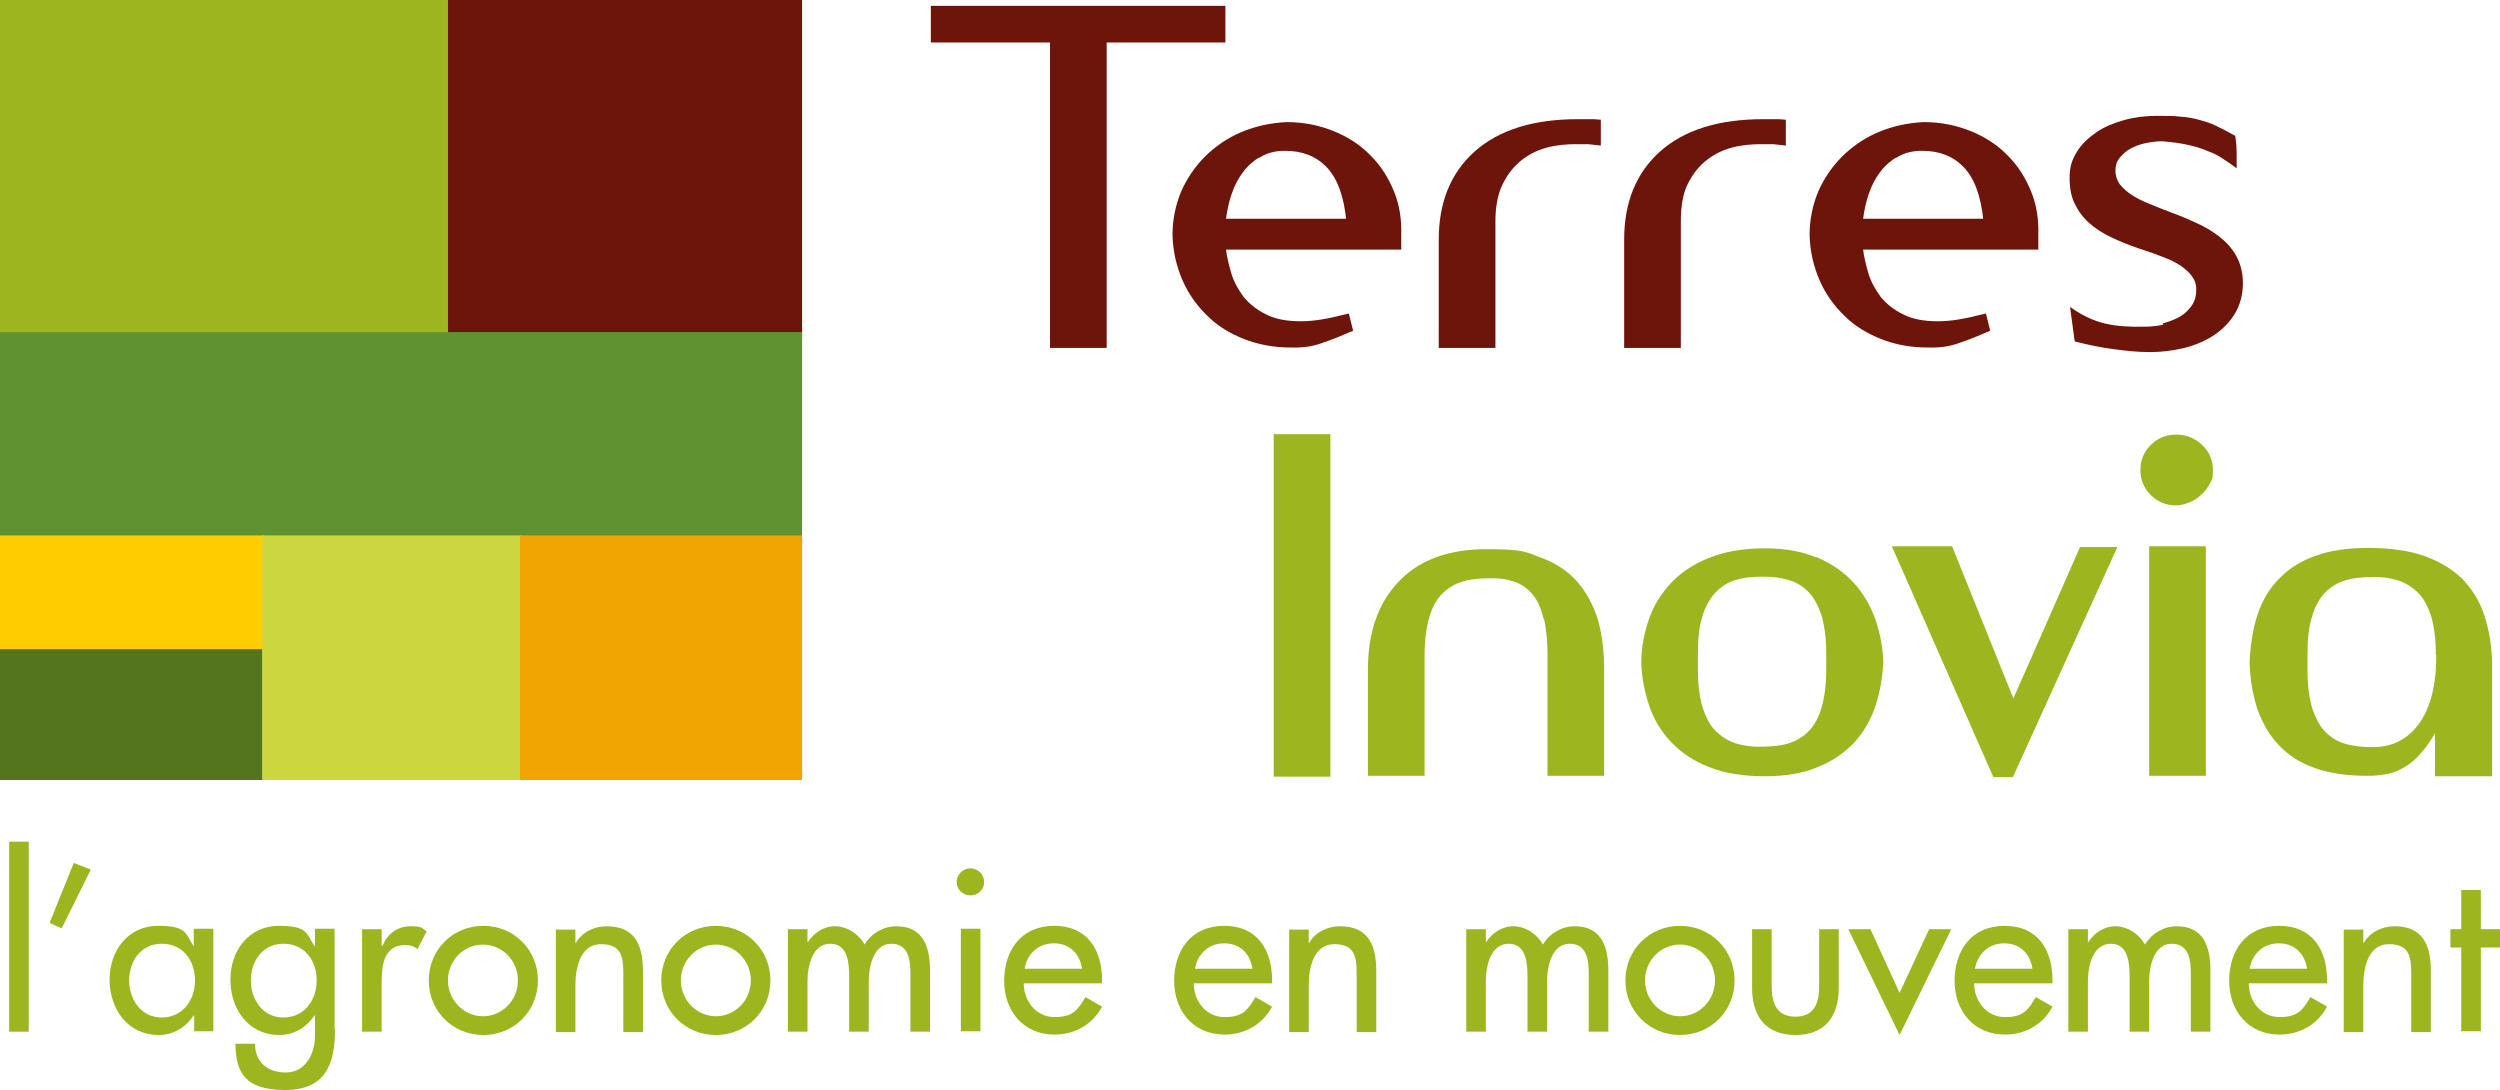<?xml version="1.0" encoding="UTF-8"?>
<svg xmlns="http://www.w3.org/2000/svg" xmlns:xlink="http://www.w3.org/1999/xlink" id="b" viewBox="0 0 600 261.6">
  <defs>
    <clipPath id="d">
      <rect y="0" width="600" height="261.6" fill="none"></rect>
    </clipPath>
    <clipPath id="e">
      <rect width="600" height="261.6" fill="none"></rect>
    </clipPath>
    <clipPath id="f">
      <rect y="0" width="600" height="261.6" fill="none"></rect>
    </clipPath>
    <clipPath id="g">
      <rect y="0" width="600" height="261.6" fill="none"></rect>
    </clipPath>
  </defs>
  <g id="c">
    <rect y="0" width="107.5" height="81.3" fill="#9db51f"></rect>
    <rect x="107.5" y="0" width="85" height="81.3" fill="#6e150b"></rect>
    <rect y="79.7" width="192.5" height="50.3" fill="#619231"></rect>
    <rect y="154.2" width="63.5" height="33" fill="#54741d"></rect>
    <rect y="128.5" width="63.5" height="27.3" fill="#fc0"></rect>
    <rect x="62.9" y="128.5" width="62.4" height="58.7" fill="#ccd73f"></rect>
    <rect x="124.8" y="128.5" width="67.7" height="58.7" fill="#f0a400"></rect>
    <polygon points="223.7 1.7 223.7 9.9 252.3 9.9 252.3 83.2 265.3 83.2 265.3 9.9 293.8 9.9 293.8 1.7 223.7 1.7" fill="#6e150b"></polygon>
    <g clip-path="url(#d)">
      <polygon points="265.3 9.9 265.3 83.2 252.3 83.2 252.3 9.9 223.7 9.9 223.7 1.7 293.8 1.7 293.8 9.9 265.3 9.9" fill="none" stroke="#6e150b" stroke-width=".6"></polygon>
      <path d="M293.9,59.5c.2,2,.7,4,1.3,6.1.6,2.1,1.7,4,3,5.8,1.4,1.7,3.2,3.2,5.5,4.3,2.3,1.2,5.1,1.7,8.5,1.7s6.5-.6,11.3-1.8l.9,3.6c-2.3,1-4.7,2-7.1,2.8-2.4.9-4.9,1.2-7.6,1.1-4,0-7.6-.7-11-2s-6.3-3.1-8.7-5.5-4.5-5.2-5.9-8.4c-1.5-3.3-2.3-6.8-2.4-10.8,0-3.6.7-7,2-10.2,1.4-3.2,3.2-6,5.7-8.4,2.4-2.4,5.3-4.4,8.6-5.8,3.3-1.4,6.9-2.2,10.8-2.4,4.1,0,7.9.8,11.3,2.2,3.4,1.4,6.3,3.3,8.7,5.8,2.4,2.4,4.2,5.3,5.5,8.5,1.3,3.2,1.8,6.6,1.7,10.2,0,.4,0,.9,0,1.6,0,.7,0,1.2,0,1.7h-42ZM302.4,37.3c-1.7,1-3.1,2.2-4.3,3.8s-2.1,3.3-2.8,5.4c-.7,2-1.1,4.1-1.4,6.3h29.5c-.6-5.9-2.2-10.2-4.8-12.9-2.6-2.7-6-4-10.1-4h-.2c-2.3,0-4.2.5-5.9,1.5" fill="#6e150b"></path>
      <path d="M302.4,37.3c-1.7,1-3.1,2.2-4.3,3.8s-2.1,3.3-2.8,5.4c-.7,2-1.1,4.1-1.4,6.3h29.5c-.6-5.9-2.2-10.2-4.8-12.9-2.6-2.7-6-4-10.1-4h-.2c-2.3,0-4.2.5-5.9,1.5Z" fill="none" stroke="#6e150b" stroke-width=".6"></path>
      <path d="M293.9,59.5c.2,2,.7,4,1.3,6.1.6,2.1,1.7,4,3,5.8,1.4,1.7,3.2,3.2,5.5,4.3,2.3,1.2,5.1,1.7,8.5,1.7s6.5-.6,11.3-1.8l.9,3.6c-2.3,1-4.7,2-7.1,2.8-2.4.9-4.9,1.2-7.6,1.1-4,0-7.6-.7-11-2-3.3-1.3-6.3-3.1-8.7-5.5-2.5-2.4-4.5-5.2-5.9-8.4s-2.3-6.8-2.4-10.8c0-3.6.7-7,2-10.2,1.4-3.2,3.3-6,5.7-8.4,2.4-2.4,5.3-4.4,8.6-5.8,3.3-1.4,6.9-2.2,10.8-2.4,4.1,0,7.9.8,11.3,2.2,3.4,1.4,6.3,3.3,8.7,5.8,2.4,2.4,4.2,5.3,5.5,8.5,1.3,3.2,1.8,6.6,1.7,10.2,0,.4,0,.9,0,1.6,0,.7,0,1.3,0,1.7h-42Z" fill="none" stroke="#6e150b" stroke-width=".6"></path>
      <path d="M381.3,28.9c.9,0,1.8,0,2.6.1v5.6c-.9-.1-1.8-.2-2.8-.3-1,0-1.9,0-2.8,0-2.3,0-4.7.2-7,.8-2.3.6-4.4,1.6-6.3,3.1-1.9,1.5-3.4,3.4-4.6,5.8-1.2,2.4-1.8,5.5-1.8,9.1v30.1h-13v-25.7c0-8.8,2.8-15.8,8.5-20.9,5.7-5.1,13.9-7.7,24.6-7.7h2.5Z" fill="#6e150b"></path>
      <path d="M381.3,28.9c.9,0,1.8,0,2.6.1v5.6c-.9-.1-1.8-.2-2.8-.3-1,0-1.9,0-2.8,0-2.3,0-4.7.2-7,.8-2.3.6-4.4,1.6-6.3,3.1-1.9,1.5-3.4,3.4-4.6,5.8-1.2,2.4-1.8,5.5-1.8,9.1v30.1h-13v-25.7c0-8.8,2.8-15.8,8.5-20.9,5.7-5.1,13.9-7.7,24.6-7.7h2.5Z" fill="none" stroke="#6e150b" stroke-width=".6"></path>
      <path d="M425.7,28.9c.9,0,1.8,0,2.6.1v5.6c-.9-.1-1.8-.2-2.8-.3-1,0-1.9,0-2.8,0-2.3,0-4.7.2-7,.8-2.3.6-4.4,1.6-6.3,3.1-1.9,1.5-3.4,3.4-4.6,5.8-1.2,2.4-1.7,5.5-1.7,9.1v30.1h-13v-25.7c0-8.8,2.8-15.8,8.5-20.9,5.7-5.1,13.9-7.7,24.6-7.7h2.5Z" fill="#6e150b"></path>
      <path d="M425.7,28.9c.9,0,1.8,0,2.6.1v5.6c-.9-.1-1.8-.2-2.8-.3-1,0-1.9,0-2.8,0-2.3,0-4.7.2-7,.8-2.3.6-4.4,1.6-6.3,3.1-1.9,1.5-3.4,3.4-4.6,5.8-1.2,2.4-1.7,5.5-1.7,9.1v30.1h-13v-25.7c0-8.8,2.8-15.8,8.5-20.9,5.7-5.1,13.9-7.7,24.6-7.7h2.5Z" fill="none" stroke="#6e150b" stroke-width=".6"></path>
      <path d="M446.8,59.5c.2,2,.7,4,1.3,6.1.6,2.1,1.7,4,3,5.8,1.4,1.7,3.2,3.2,5.5,4.3,2.3,1.2,5.1,1.7,8.5,1.7s6.5-.6,11.3-1.8l.9,3.6c-2.3,1-4.7,2-7.1,2.8-2.4.9-4.9,1.2-7.6,1.1-4,0-7.7-.7-11-2-3.3-1.3-6.3-3.1-8.7-5.5-2.5-2.4-4.5-5.2-5.9-8.4-1.5-3.3-2.3-6.8-2.4-10.8,0-3.6.7-7,2-10.2,1.4-3.2,3.3-6,5.7-8.4,2.4-2.4,5.3-4.4,8.6-5.8,3.3-1.4,6.9-2.2,10.8-2.4,4.1,0,7.9.8,11.3,2.2,3.4,1.4,6.3,3.3,8.7,5.8,2.4,2.4,4.2,5.3,5.5,8.5,1.3,3.2,1.8,6.6,1.7,10.2,0,.4,0,.9,0,1.6,0,.7,0,1.2,0,1.7h-42ZM455.3,37.3c-1.7,1-3.1,2.2-4.3,3.8-1.2,1.6-2.1,3.3-2.8,5.4-.7,2-1.1,4.1-1.4,6.3h29.5c-.6-5.9-2.2-10.2-4.8-12.9-2.6-2.7-6-4-10.1-4h-.2c-2.3,0-4.2.5-5.9,1.5" fill="#6e150b"></path>
      <path d="M455.3,37.3c-1.7,1-3.1,2.2-4.3,3.8-1.2,1.6-2.1,3.3-2.8,5.4-.7,2-1.1,4.1-1.4,6.3h29.5c-.6-5.9-2.2-10.2-4.8-12.9-2.6-2.7-6-4-10.1-4h-.2c-2.3,0-4.2.5-5.9,1.5Z" fill="none" stroke="#6e150b" stroke-width=".6"></path>
      <path d="M446.8,59.5c.2,2,.7,4,1.3,6.1.6,2.1,1.7,4,3,5.8,1.4,1.7,3.2,3.2,5.5,4.3,2.3,1.2,5.1,1.7,8.5,1.7s6.5-.6,11.3-1.8l.9,3.6c-2.3,1-4.7,2-7.1,2.8-2.4.9-4.9,1.2-7.6,1.1-4,0-7.7-.7-11-2-3.3-1.3-6.3-3.1-8.7-5.5-2.5-2.4-4.5-5.2-5.9-8.4s-2.3-6.8-2.4-10.8c0-3.6.7-7,2-10.2,1.4-3.2,3.3-6,5.7-8.4,2.4-2.4,5.3-4.4,8.6-5.8,3.3-1.4,6.9-2.2,10.8-2.4,4.1,0,7.9.8,11.3,2.2,3.4,1.4,6.3,3.3,8.7,5.8,2.4,2.4,4.2,5.3,5.5,8.5,1.3,3.2,1.8,6.6,1.7,10.2,0,.4,0,.9,0,1.6,0,.7,0,1.3,0,1.7h-42Z" fill="none" stroke="#6e150b" stroke-width=".6"></path>
      <path d="M519.5,77.8c1.5-.4,2.9-1,4.1-1.7,1.2-.8,2.1-1.7,2.8-2.8.7-1.1,1-2.3,1-3.8s-.4-2.4-1.1-3.4c-.7-1-1.7-1.8-2.8-2.6-1.2-.8-2.5-1.4-4-2-1.5-.6-3.1-1.2-4.7-1.7-2.2-.7-4.3-1.5-6.4-2.4-2.1-.9-4-1.9-5.7-3.2-1.7-1.3-3.1-2.8-4.1-4.7-1.1-1.8-1.6-4.1-1.6-6.8s.6-4.3,1.7-6.1c1.1-1.8,2.7-3.3,4.6-4.6,1.9-1.3,4.1-2.2,6.6-2.9,2.5-.7,5.1-1,7.8-1s4,0,5.6.2c1.7.1,3.2.4,4.6.8,1.4.4,2.8.8,4.1,1.5,1.3.6,2.7,1.4,4.2,2.2.2,1.5.3,2.7.3,3.8,0,1,0,2.1,0,3.2-.9-.7-1.9-1.3-2.9-2-1-.7-2.2-1.3-3.6-1.8-1.3-.6-2.9-1.1-4.7-1.5-1.8-.4-3.9-.7-6.4-.9-1.4,0-2.8.2-4.2.5-1.4.3-2.6.8-3.7,1.4-1,.6-1.9,1.4-2.6,2.3-.7.9-1,2-1,3.2s.4,2.4,1.1,3.4c.7.9,1.7,1.8,2.9,2.6,1.2.8,2.6,1.5,4.1,2.1,1.5.6,3.1,1.3,4.8,1.9,2.1.8,4.2,1.6,6.3,2.6,2.1.9,4,2,5.7,3.3,1.7,1.3,3.1,2.8,4.1,4.6,1,1.8,1.6,3.9,1.6,6.5s-.7,5.3-2,7.3c-1.3,2.1-3,3.7-5.1,5.1-2.1,1.3-4.5,2.3-7.1,2.9-2.6.6-5.2.9-7.8.9-2.9,0-5.8-.3-8.7-.7-3-.4-6-1-9.1-1.8l-1-7.4c2.8,1.9,5.5,3.1,8.2,3.7,2.7.6,5.8.8,9.4.7,1.7,0,3.4-.2,4.9-.6" fill="#6e150b"></path>
      <path d="M519.5,77.8c1.5-.4,2.9-1,4.1-1.7,1.2-.8,2.1-1.7,2.8-2.8.7-1.1,1-2.3,1-3.8s-.4-2.4-1.1-3.4c-.7-1-1.7-1.8-2.8-2.6-1.2-.8-2.5-1.4-4-2-1.5-.6-3.1-1.2-4.7-1.7-2.2-.7-4.3-1.5-6.4-2.4-2.1-.9-4-1.9-5.7-3.2-1.7-1.3-3.1-2.8-4.1-4.7-1.1-1.8-1.6-4.1-1.6-6.8s.6-4.3,1.7-6.1c1.1-1.8,2.7-3.3,4.6-4.6,1.9-1.3,4.1-2.2,6.6-2.9,2.5-.7,5.1-1,7.8-1s4,0,5.6.2c1.7.1,3.2.4,4.6.8,1.4.4,2.8.8,4.1,1.5,1.3.6,2.7,1.4,4.2,2.2.2,1.5.3,2.7.3,3.8,0,1,0,2.1,0,3.2-.9-.7-1.9-1.3-2.9-2-1-.7-2.2-1.3-3.6-1.8-1.3-.6-2.9-1.1-4.7-1.5-1.8-.4-3.9-.7-6.4-.9-1.4,0-2.8.2-4.2.5-1.4.3-2.6.8-3.7,1.4-1,.6-1.9,1.4-2.6,2.3-.7.9-1,2-1,3.2s.4,2.4,1.1,3.4c.7.9,1.7,1.8,2.9,2.6,1.2.8,2.6,1.5,4.1,2.1,1.5.6,3.1,1.3,4.8,1.9,2.1.8,4.2,1.6,6.3,2.6,2.1.9,4,2,5.7,3.3,1.7,1.3,3.1,2.8,4.1,4.6,1,1.8,1.6,3.9,1.6,6.5s-.7,5.3-2,7.3c-1.3,2.1-3,3.7-5.1,5.1-2.1,1.3-4.5,2.3-7.1,2.9-2.6.6-5.2.9-7.8.9-2.9,0-5.8-.3-8.7-.7-3-.4-6-1-9.1-1.8l-1-7.4c2.8,1.9,5.5,3.1,8.2,3.7,2.7.6,5.8.8,9.4.7,1.7,0,3.4-.2,4.9-.6Z" fill="none" stroke="#6e150b" stroke-width=".6"></path>
      <rect x="306" y="104.5" width="13" height="81.6" fill="#9db51f"></rect>
      <rect x="306" y="104.5" width="13" height="81.6" fill="none" stroke="#9db51f" stroke-width=".6"></rect>
      <path d="M370.7,148.2c-.6-2.4-1.5-4.4-2.7-5.8-1.2-1.4-2.7-2.5-4.5-3.1-1.8-.6-3.9-.9-6.2-.8-2.3,0-4.5.2-6.4.8-2,.6-3.6,1.6-5,3-1.4,1.4-2.5,3.4-3.2,5.9-.7,2.5-1.1,5.5-1.1,9.1v28.6h-13v-25.2c0-8.8,2.4-15.8,7.3-20.9,4.8-5.1,11.8-7.7,20.9-7.7s9.3.7,12.9,2c3.5,1.3,6.4,3.2,8.6,5.7,2.2,2.5,3.8,5.5,4.9,9,1,3.5,1.5,7.5,1.5,11.9v25.2h-13v-28.6c0-3.6-.3-6.6-.9-9.1" fill="#9db51f"></path>
      <path d="M370.7,148.2c-.6-2.4-1.5-4.4-2.7-5.8-1.2-1.4-2.7-2.5-4.5-3.1-1.8-.6-3.9-.9-6.2-.8-2.3,0-4.5.2-6.4.8-2,.6-3.6,1.6-5,3-1.4,1.4-2.5,3.4-3.2,5.9-.7,2.5-1.1,5.5-1.1,9.1v28.6h-13v-25.2c0-8.8,2.4-15.8,7.3-20.9,4.8-5.1,11.8-7.7,20.9-7.7s9.3.7,12.9,2c3.5,1.3,6.4,3.2,8.6,5.7,2.2,2.5,3.8,5.5,4.9,9,1,3.5,1.5,7.5,1.5,11.9v25.2h-13v-28.6c0-3.6-.3-6.6-.9-9.1Z" fill="none" stroke="#9db51f" stroke-width=".6"></path>
      <path d="M436.1,134.1c3.5,1.5,6.3,3.5,8.6,6,2.3,2.5,3.9,5.4,5.1,8.6,1.1,3.3,1.8,6.7,1.9,10.2-.2,3.7-.8,7.2-1.9,10.5-1.1,3.3-2.8,6.2-5,8.6-2.3,2.4-5.1,4.4-8.6,5.8-3.5,1.4-7.7,2.2-12.7,2.2s-9.6-.7-13.2-2.2c-3.7-1.4-6.6-3.4-9-5.9-2.3-2.5-4.1-5.4-5.2-8.6-1.1-3.3-1.8-6.7-1.9-10.3,0-3.5.7-7,1.8-10.2,1.1-3.3,2.9-6.1,5.2-8.6,2.3-2.5,5.3-4.5,9-6s8.1-2.3,13.3-2.3,9.2.8,12.6,2.3M408.3,169.8c.8,2.4,1.8,4.4,3.2,5.8,1.4,1.4,3.1,2.5,5,3.1,2,.6,4.1.9,6.4.8,2.3,0,4.5-.2,6.4-.8,2-.6,3.6-1.6,5-3,1.4-1.5,2.5-3.4,3.2-5.9.7-2.5,1.1-5.5,1.1-9.1v-3.8c0-3.6-.4-6.7-1.1-9.1-.8-2.5-1.8-4.4-3.2-5.9-1.4-1.4-3.1-2.5-5-3-2-.6-4.1-.8-6.4-.8-2.3,0-4.5.2-6.4.8-2,.6-3.6,1.6-5,3.1-1.4,1.5-2.5,3.4-3.2,5.8-.8,2.4-1.1,5.4-1.1,9.1v3.8c0,3.6.4,6.6,1.1,9.1" fill="#9db51f"></path>
      <path d="M408.3,169.8c.8,2.4,1.8,4.4,3.2,5.8,1.4,1.4,3.1,2.5,5,3.1,2,.6,4.1.9,6.4.8,2.3,0,4.5-.2,6.4-.8,2-.6,3.6-1.6,5-3,1.4-1.5,2.5-3.4,3.2-5.9.7-2.5,1.1-5.5,1.1-9.1v-3.8c0-3.6-.4-6.7-1.1-9.1-.8-2.5-1.8-4.4-3.2-5.9-1.4-1.4-3.1-2.5-5-3-2-.6-4.1-.8-6.4-.8-2.3,0-4.5.2-6.4.8-2,.6-3.6,1.6-5,3.1-1.4,1.5-2.5,3.4-3.2,5.8-.8,2.4-1.1,5.4-1.1,9.1v3.8c0,3.6.4,6.6,1.1,9.1Z" fill="none" stroke="#9db51f" stroke-width=".6"></path>
      <path d="M436.1,134.1c3.5,1.5,6.3,3.5,8.6,6,2.3,2.5,3.9,5.4,5.1,8.6,1.1,3.3,1.8,6.7,1.9,10.2-.2,3.7-.8,7.2-1.9,10.5-1.1,3.3-2.8,6.2-5,8.6-2.3,2.4-5.1,4.4-8.6,5.8-3.5,1.5-7.7,2.2-12.7,2.2s-9.6-.7-13.2-2.2c-3.7-1.4-6.6-3.4-9-5.9s-4.1-5.4-5.2-8.6c-1.1-3.3-1.8-6.7-1.9-10.3,0-3.5.7-7,1.8-10.2,1.1-3.3,2.9-6.1,5.2-8.6,2.3-2.5,5.3-4.5,9-6,3.7-1.5,8.1-2.3,13.3-2.3s9.2.8,12.6,2.3Z" fill="none" stroke="#9db51f" stroke-width=".6"></path>
      <polygon points="478.6 186.2 454.5 131.4 468.3 131.4 483.2 168.4 499.4 131.6 507.7 131.6 482.9 186.2 478.6 186.2" fill="#9db51f"></polygon>
      <polygon points="478.6 186.2 454.5 131.4 468.3 131.4 483.2 168.4 499.4 131.6 507.7 131.6 482.9 186.2 478.6 186.2" fill="none" stroke="#9db51f" stroke-width=".6"></polygon>
      <path d="M516.4,107c1.6-1.6,3.6-2.4,5.9-2.4s4.3.8,6,2.4c1.7,1.6,2.5,3.5,2.5,5.8s-.2,2.1-.7,3.1c-.5,1-1.1,1.8-2,2.6-.8.8-1.7,1.4-2.8,1.8-1,.4-2,.7-3,.7-2.3,0-4.3-.8-5.9-2.4-1.6-1.6-2.4-3.5-2.4-5.8s.8-4.2,2.4-5.8M529.1,185.9h-13v-54.5h13v54.5Z" fill="#9db51f"></path>
      <path d="M516.4,107c1.6-1.6,3.6-2.4,5.9-2.4s4.3.8,6,2.4c1.7,1.6,2.5,3.5,2.5,5.8s-.2,2.1-.7,3.1c-.5,1-1.1,1.8-2,2.6-.8.8-1.7,1.4-2.8,1.8-1,.4-2,.7-3,.7-2.3,0-4.3-.8-5.9-2.4-1.6-1.6-2.4-3.5-2.4-5.8s.8-4.2,2.4-5.8ZM529.1,185.9h-13v-54.5h13v54.5Z" fill="none" stroke="#9db51f" stroke-width=".6"></path>
      <path d="M597.8,186h-13.1v-11.2c-1.2,2.2-2.4,4.1-3.7,5.5-1.2,1.4-2.5,2.6-3.8,3.4-1.3.8-2.7,1.4-4.1,1.7-1.5.3-3,.5-4.7.5-5,0-9.2-.6-12.6-1.8-3.5-1.2-6.3-3-8.6-5.4-2.3-2.4-3.9-5.2-5.1-8.5-1.1-3.3-1.8-7.1-1.9-11.3.2-4.2.8-8,1.9-11.3,1.1-3.3,2.8-6.2,5.1-8.5s5.1-4.2,8.6-5.4c3.5-1.3,7.7-1.9,12.6-1.9s9.6.6,13.3,1.9c3.6,1.3,6.6,3.1,9,5.4,2.3,2.4,4.1,5.2,5.2,8.5,1.1,3.3,1.8,7.1,1.9,11.3v27.1ZM584.9,157c0-3.6-.4-6.6-1.1-9.1-.8-2.4-1.8-4.4-3.2-5.8-1.4-1.4-3.1-2.5-5-3.1-2-.6-4.1-.9-6.4-.8-2.3,0-4.5.2-6.4.8-2,.6-3.6,1.6-5,3-1.4,1.5-2.5,3.4-3.2,5.9-.8,2.5-1.1,5.5-1.1,9.1v3.8c0,3.6.4,6.7,1.1,9.1.8,2.5,1.8,4.4,3.2,5.9,1.4,1.4,3.1,2.5,5,3,2,.6,4.1.8,6.4.8,4.7.1,8.6-1.7,11.5-5.6,2.9-3.9,4.3-9.5,4.3-16.7v-.2Z" fill="#9db51f"></path>
      <path d="M584.9,157c0-3.6-.4-6.6-1.1-9.1-.8-2.4-1.8-4.4-3.2-5.8-1.4-1.4-3.1-2.5-5-3.1-2-.6-4.1-.9-6.4-.8-2.3,0-4.5.2-6.4.8-2,.6-3.6,1.6-5,3-1.4,1.5-2.5,3.4-3.2,5.9-.8,2.5-1.1,5.5-1.1,9.1v3.8c0,3.6.4,6.7,1.1,9.1.8,2.5,1.8,4.4,3.2,5.9,1.4,1.4,3.1,2.5,5,3,2,.6,4.1.8,6.4.8,4.7.1,8.6-1.7,11.5-5.6,2.9-3.9,4.3-9.5,4.3-16.7v-.2Z" fill="none" stroke="#9db51f" stroke-width=".6"></path>
    </g>
    <g clip-path="url(#e)">
      <path d="M597.8,186h-13.1v-11.2c-1.2,2.2-2.4,4.1-3.7,5.5-1.2,1.5-2.5,2.6-3.8,3.4-1.3.8-2.7,1.4-4.1,1.7-1.5.3-3,.5-4.7.5-5,0-9.2-.6-12.6-1.8-3.5-1.2-6.3-3-8.6-5.4-2.3-2.4-3.9-5.2-5.1-8.5-1.1-3.3-1.8-7.1-1.9-11.3.2-4.2.8-8,1.9-11.3,1.1-3.3,2.8-6.2,5.1-8.5,2.3-2.4,5.1-4.2,8.6-5.4,3.5-1.3,7.7-1.9,12.6-1.9s9.6.6,13.3,1.9c3.6,1.3,6.6,3.1,9,5.4,2.3,2.4,4.1,5.2,5.2,8.5,1.1,3.3,1.8,7.1,1.9,11.3v27.1Z" fill="none" stroke="#9db51f" stroke-width=".6"></path>
    </g>
    <g clip-path="url(#f)">
      <rect x="2.2" y="202" width="4.7" height="45.6" fill="#9db51f"></rect>
      <polygon points="21.8 208.7 14.8 222.8 11.9 221.5 17.7 207.1 21.8 208.7" fill="#9db51f"></polygon>
      <path d="M51.3,247.5h-4.7v-3.8h-.1c-1.9,2.8-4.8,4.7-8.4,4.7-7.5,0-11.8-6.3-11.8-13.3s4.5-12.9,11.6-12.9,6.6,1.9,8.5,4.8h.1v-4.1h4.7v24.6ZM46.8,235.3c0-4.8-2.9-8.8-8-8.8s-7.8,4.3-7.8,8.8,2.8,8.9,7.8,8.9,8-4.1,8-8.9" fill="#9db51f"></path>
      <path d="M80.4,247.1c0,8.5-2.4,14.5-12,14.5s-11.8-4.2-11.9-11.1h4.7c0,4.4,3,6.9,7.4,6.9s7-4,7-9v-4.7h-.1c-1.9,2.8-4.9,4.7-8.4,4.7-7.6,0-11.8-6.3-11.8-13.3s4.5-12.9,11.6-12.9,6.6,1.9,8.6,4.9h.1v-4.2h4.7v24.1ZM76,235.3c0-4.8-2.9-8.8-8-8.8s-7.8,4.3-7.8,8.8,2.8,8.9,7.8,8.9,8-4.1,8-8.9" fill="#9db51f"></path>
      <path d="M91.6,227h.2c1.2-2.9,3.6-4.7,6.7-4.7s2.7.5,3.9,1.2l-2.2,4.3c-.8-.7-1.8-1-2.9-1-5.1,0-5.7,4.7-5.7,8.7v12.1h-4.7v-24.6h4.7v4Z" fill="#9db51f"></path>
      <path d="M129.1,235.3c0,7.4-5.8,13.1-13.1,13.1s-13.1-5.7-13.1-13.1,5.8-13.1,13.1-13.1,13.1,5.7,13.1,13.1M107.5,235.3c0,4.6,3.7,8.6,8.4,8.6s8.4-3.9,8.4-8.6-3.7-8.6-8.4-8.6-8.4,3.9-8.4,8.6" fill="#9db51f"></path>
      <path d="M138.1,226.3h.1c1.5-2.6,4.4-4,7.4-4,6.9,0,8.7,4.7,8.7,10.7v14.7h-4.7v-14.1c0-4.2-.6-7-5.4-7s-6.1,5.4-6.1,9.8v11.3h-4.7v-24.6h4.7v3.3Z" fill="#9db51f"></path>
      <path d="M184.9,235.3c0,7.4-5.8,13.1-13.1,13.1s-13.1-5.7-13.1-13.1,5.8-13.1,13.1-13.1,13.1,5.7,13.1,13.1M163.4,235.3c0,4.6,3.7,8.6,8.4,8.6s8.4-3.9,8.4-8.6-3.7-8.6-8.4-8.6-8.4,3.9-8.4,8.6" fill="#9db51f"></path>
      <path d="M193.8,226.1h.1c1.4-2.2,3.8-3.8,6.5-3.8s5.5,1.6,7.1,4.4c1.5-2.6,4.5-4.4,7.6-4.4,6.5,0,8.1,5,8.1,10.6v14.7h-4.7v-13.9c0-3.2-.4-7.2-4.6-7.2s-5.4,5.3-5.4,9v12.1h-4.7v-13c0-3.2-.2-8.1-4.5-8.1s-5.5,5.2-5.5,9v12.1h-4.7v-24.6h4.7v3.1Z" fill="#9db51f"></path>
      <path d="M236.2,211.7c0,1.8-1.5,3.2-3.3,3.2s-3.3-1.4-3.3-3.2,1.5-3.3,3.3-3.3,3.3,1.5,3.3,3.3M235.3,247.5h-4.7v-24.6h4.7v24.6Z" fill="#9db51f"></path>
      <path d="M245.7,236c0,4.2,2.9,8.1,7.4,8.1s5.6-1.8,7.4-4.8l4,2.3c-2.3,4.3-6.6,6.7-11.4,6.7-7.5,0-12.1-5.7-12.1-12.9s4-13.2,12-13.2,11.5,5.8,11.5,13.1v.7h-18.8ZM259.7,232.5c-.6-3.7-3-6.1-6.8-6.1s-6.4,2.6-7,6.1h13.8Z" fill="#9db51f"></path>
      <path d="M286.5,236c0,4.2,2.9,8.1,7.4,8.1s5.6-1.8,7.4-4.8l4,2.3c-2.3,4.3-6.6,6.7-11.4,6.7-7.5,0-12.1-5.7-12.1-12.9s4-13.2,12-13.2,11.5,5.8,11.5,13.1v.7h-18.8ZM300.6,232.5c-.6-3.7-3-6.1-6.8-6.1s-6.4,2.6-7,6.1h13.8Z" fill="#9db51f"></path>
      <path d="M314.1,226.3h.1c1.5-2.6,4.4-4,7.4-4,6.9,0,8.7,4.7,8.7,10.7v14.7h-4.7v-14.1c0-4.2-.6-7-5.4-7s-6.1,5.4-6.1,9.8v11.3h-4.7v-24.6h4.7v3.3Z" fill="#9db51f"></path>
      <path d="M356.6,226.1h.1c1.4-2.2,3.8-3.8,6.5-3.8s5.5,1.6,7.1,4.4c1.5-2.6,4.5-4.4,7.6-4.4,6.5,0,8.1,5,8.1,10.6v14.7h-4.7v-13.9c0-3.2-.4-7.2-4.6-7.2s-5.4,5.3-5.4,9v12.1h-4.7v-13c0-3.2-.2-8.1-4.5-8.1s-5.5,5.2-5.5,9v12.1h-4.7v-24.6h4.7v3.1Z" fill="#9db51f"></path>
      <path d="M416.3,235.3c0,7.4-5.8,13.1-13.1,13.1s-13.1-5.7-13.1-13.1,5.8-13.1,13.1-13.1,13.1,5.7,13.1,13.1M394.8,235.3c0,4.6,3.7,8.6,8.4,8.6s8.4-3.9,8.4-8.6-3.7-8.6-8.4-8.6-8.4,3.9-8.4,8.6" fill="#9db51f"></path>
      <path d="M425.2,223v13.6c0,3.9,1,7.4,5.7,7.4s5.7-3.5,5.7-7.4v-13.6h4.7v14.1c0,6.7-3.2,11.3-10.4,11.3s-10.4-4.6-10.4-11.3v-14.1h4.7Z" fill="#9db51f"></path>
      <polygon points="455.9 238.3 463 223 468.3 223 455.9 248.4 443.6 223 448.9 223 455.9 238.3" fill="#9db51f"></polygon>
      <path d="M473.8,236c0,4.2,2.9,8.1,7.4,8.1s5.6-1.8,7.4-4.8l4,2.3c-2.3,4.3-6.6,6.7-11.4,6.7-7.5,0-12.1-5.7-12.1-12.9s4-13.2,12-13.2,11.5,5.8,11.5,13.1v.7h-18.8ZM487.8,232.5c-.6-3.7-3-6.1-6.8-6.1s-6.4,2.6-7,6.1h13.8Z" fill="#9db51f"></path>
      <path d="M501.1,226.1h.1c1.4-2.2,3.8-3.8,6.5-3.8s5.5,1.6,7.1,4.4c1.5-2.6,4.5-4.4,7.6-4.4,6.5,0,8.1,5,8.1,10.6v14.7h-4.7v-13.9c0-3.2-.4-7.2-4.6-7.2s-5.4,5.3-5.4,9v12.1h-4.7v-13c0-3.2-.2-8.1-4.5-8.1s-5.5,5.2-5.5,9v12.1h-4.7v-24.6h4.7v3.1Z" fill="#9db51f"></path>
      <path d="M539.7,236c0,4.2,2.9,8.1,7.4,8.1s5.6-1.8,7.4-4.8l4,2.3c-2.3,4.3-6.6,6.7-11.4,6.7-7.5,0-12.1-5.7-12.1-12.9s4-13.2,12-13.2,11.5,5.8,11.5,13.1v.7h-18.8ZM553.7,232.5c-.6-3.7-3-6.1-6.8-6.1s-6.4,2.6-7,6.1h13.8Z" fill="#9db51f"></path>
      <path d="M567.2,226.3h.1c1.5-2.6,4.4-4,7.4-4,6.9,0,8.7,4.7,8.7,10.7v14.7h-4.7v-14.1c0-4.2-.6-7-5.4-7s-6.1,5.4-6.1,9.8v11.3h-4.7v-24.6h4.7v3.3Z" fill="#9db51f"></path>
    </g>
    <g clip-path="url(#g)">
      <polygon points="595.4 247.5 590.7 247.5 590.7 227.4 588.1 227.4 588.1 223 590.7 223 590.7 213.6 595.4 213.6 595.4 223 600 223 600 227.4 595.4 227.4 595.4 247.5" fill="#9db51f"></polygon>
    </g>
  </g>
</svg>
